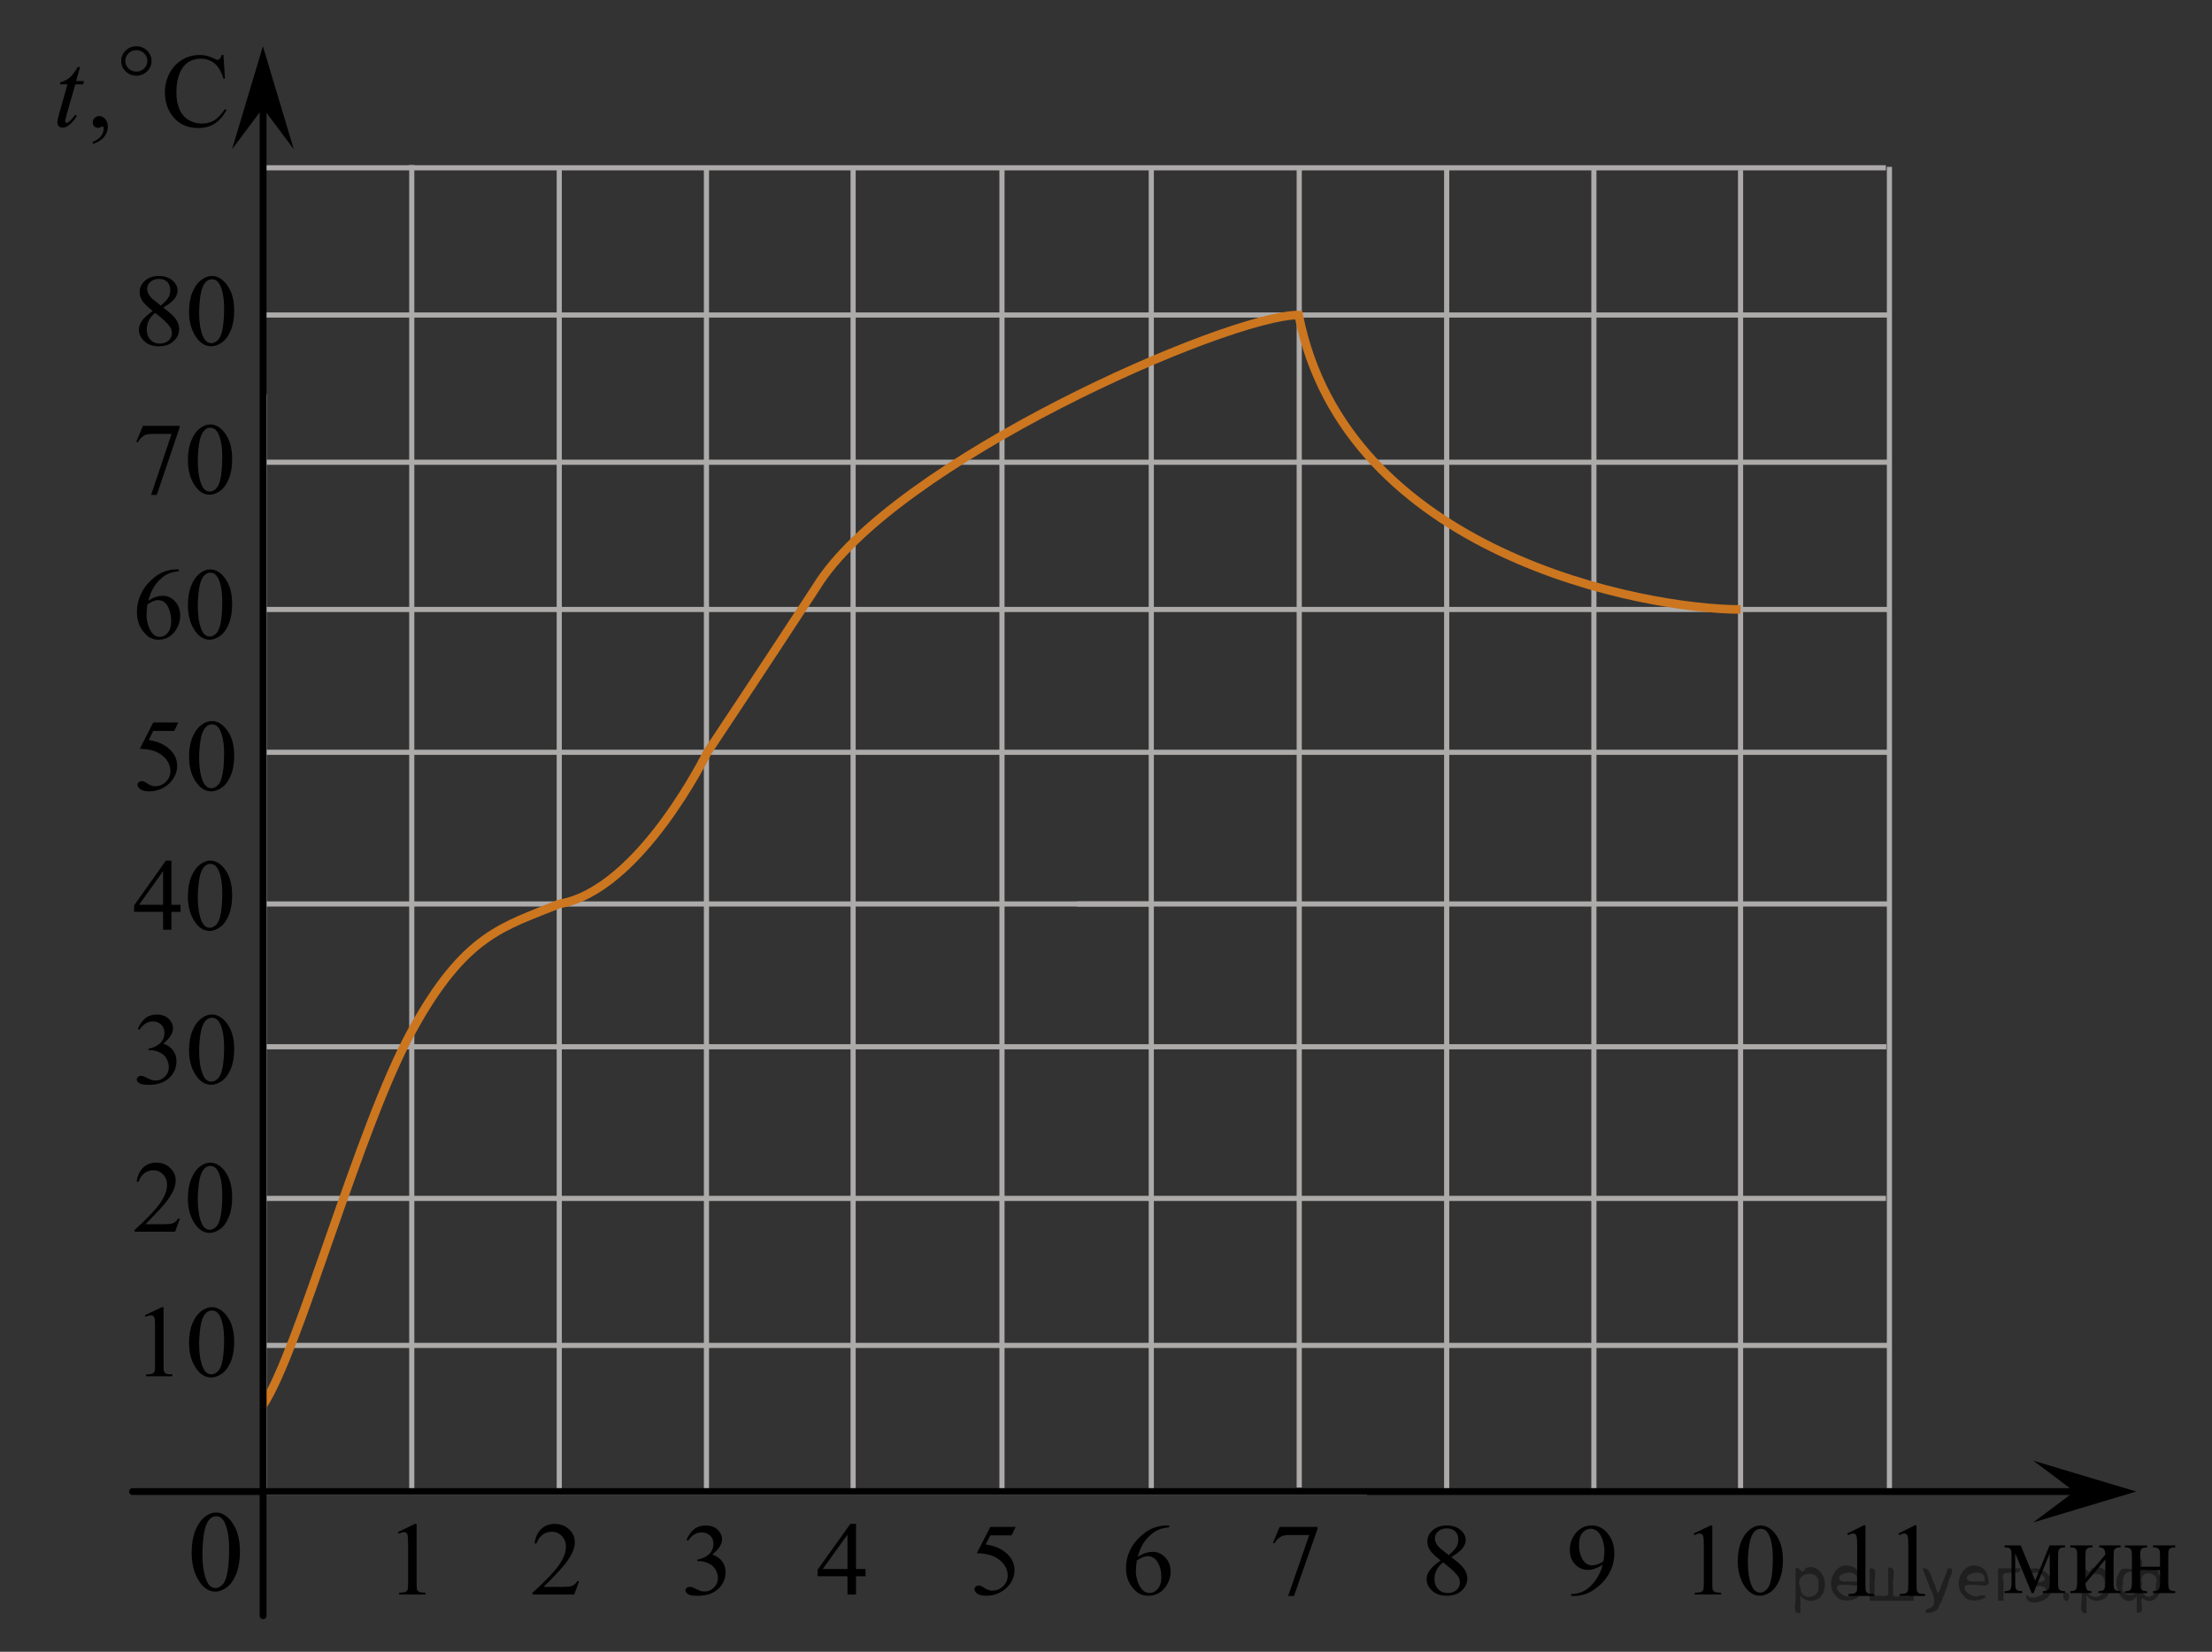 <?xml version="1.0" encoding="utf-8"?>
<!-- Generator: Adobe Illustrator 16.0.0, SVG Export Plug-In . SVG Version: 6.00 Build 0)  -->
<!DOCTYPE svg PUBLIC "-//W3C//DTD SVG 1.1//EN" "http://www.w3.org/Graphics/SVG/1.1/DTD/svg11.dtd">
<svg version="1.1" id="Layer_1" xmlns="http://www.w3.org/2000/svg" xmlns:xlink="http://www.w3.org/1999/xlink" x="0px" y="0px"
	 width="322.307px" height="240.667px" viewBox="5.567 22.782 322.307 240.667"
	 enable-background="new 5.567 22.782 322.307 240.667" xml:space="preserve">
<rect x="5.567" y="22.782" width="322.307" height="240.667" fill="#333333" stroke="none"/>
<line fill="none" stroke="#ADAAAA" stroke-width="0.75" stroke-miterlimit="10" x1="43.903" y1="47.229" x2="280.353" y2="47.229"/>
<g>
	<g>
		<path d="M25.652,172.677c0.29-0.666,0.657-1.178,1.1-1.537c0.442-0.359,0.994-0.541,1.654-0.541c0.815,0,1.441,0.256,1.876,0.771
			c0.33,0.383,0.495,0.793,0.495,1.229c0,0.719-0.465,1.459-1.396,2.227c0.626,0.236,1.099,0.576,1.419,1.018
			c0.319,0.441,0.479,0.959,0.479,1.559c0,0.854-0.28,1.594-0.84,2.219c-0.73,0.814-1.789,1.223-3.175,1.223
			c-0.685,0-1.151-0.084-1.399-0.247c-0.247-0.163-0.371-0.343-0.371-0.53c0-0.143,0.059-0.266,0.177-0.369
			c0.117-0.107,0.259-0.16,0.424-0.16c0.125,0,0.252,0.021,0.383,0.06c0.085,0.022,0.277,0.11,0.577,0.267
			c0.301,0.151,0.508,0.242,0.623,0.271c0.185,0.057,0.383,0.08,0.593,0.08c0.511,0,0.954-0.189,1.332-0.573
			s0.566-0.837,0.566-1.358c0-0.383-0.088-0.758-0.263-1.119c-0.13-0.271-0.272-0.479-0.428-0.619
			c-0.215-0.191-0.51-0.369-0.886-0.526c-0.375-0.155-0.758-0.233-1.147-0.233h-0.24v-0.221c0.396-0.048,0.792-0.188,1.189-0.414
			c0.397-0.228,0.687-0.502,0.866-0.82c0.181-0.32,0.271-0.672,0.271-1.057c0-0.498-0.161-0.9-0.484-1.211
			c-0.322-0.309-0.724-0.462-1.204-0.462c-0.775,0-1.423,0.401-1.943,1.207L25.652,172.677z"/>
		<path d="M33.111,175.789c0-1.125,0.176-2.092,0.525-2.904c0.351-0.813,0.815-1.418,1.396-1.813
			c0.45-0.314,0.916-0.473,1.396-0.473c0.78,0,1.48,0.385,2.101,1.154c0.775,0.955,1.163,2.25,1.163,3.883
			c0,1.146-0.17,2.117-0.51,2.916c-0.341,0.803-0.774,1.383-1.303,1.742c-0.527,0.361-1.036,0.543-1.526,0.543
			c-0.971,0-1.778-0.557-2.424-1.666C33.385,178.236,33.111,177.109,33.111,175.789z M34.582,175.969
			c0,1.359,0.173,2.469,0.519,3.324c0.285,0.725,0.71,1.084,1.275,1.084c0.27,0,0.55-0.117,0.84-0.354
			c0.29-0.234,0.511-0.629,0.661-1.184c0.229-0.834,0.345-2.01,0.345-3.525c0-1.125-0.12-2.063-0.36-2.814
			c-0.18-0.557-0.412-0.953-0.697-1.186c-0.205-0.16-0.453-0.24-0.743-0.24c-0.34,0-0.643,0.148-0.908,0.443
			c-0.36,0.4-0.605,1.033-0.735,1.896C34.647,174.281,34.582,175.132,34.582,175.969z"/>
	</g>
</g>
<path fill="none" stroke="#ADAAAA" stroke-width="0.75" stroke-miterlimit="10" d="M264,47.358"/>
<path fill="none" stroke="#ADAAAA" stroke-width="0.75" stroke-miterlimit="10" d="M324.182,239.259"/>
<line fill="none" stroke="#ADAAAA" stroke-width="0.75" stroke-miterlimit="10" x1="280.872" y1="240.068" x2="280.872" y2="47.093"/>
<line fill="none" stroke="#ADAAAA" stroke-width="0.75" stroke-miterlimit="10" x1="216.361" y1="239.897" x2="216.361" y2="47.245"/>
<line fill="none" stroke="#ADAAAA" stroke-width="0.75" stroke-miterlimit="10" x1="237.811" y1="239.898" x2="237.811" y2="47.231"/>
<line fill="none" stroke="#ADAAAA" stroke-width="0.75" stroke-miterlimit="10" x1="259.182" y1="239.942" x2="259.182" y2="47.564"/>
<path fill="none" stroke="#ADAAAA" stroke-width="0.75" stroke-miterlimit="10" d="M280.956,47.275"/>
<path fill="none" stroke="#ADAAAA" stroke-width="0.75" stroke-miterlimit="10" d="M302.625,240.05"/>
<path fill="none" stroke="#ADAAAA" stroke-width="0.75" stroke-miterlimit="10" d="M281.034,47.551"/>
<path fill="none" stroke="#ADAAAA" stroke-width="0.75" stroke-miterlimit="10" d="M281.034,47.358"/>
<line fill="none" stroke="#ADAAAA" stroke-width="0.75" stroke-miterlimit="10" x1="44.149" y1="197.391" x2="280.366" y2="197.391"/>
<line fill="none" stroke="#ADAAAA" stroke-width="0.75" stroke-miterlimit="10" x1="43.907" y1="175.298" x2="280.42" y2="175.298"/>
<line fill="none" stroke="#ADAAAA" stroke-width="0.75" stroke-miterlimit="10" x1="44.063" y1="240.189" x2="44.063" y2="80.219"/>
<line fill="none" stroke="#ADAAAA" stroke-width="0.75" stroke-miterlimit="10" x1="194.875" y1="239.52" x2="194.875" y2="47.545"/>
<line fill="none" stroke="#ADAAAA" stroke-width="0.75" stroke-miterlimit="10" x1="44.378" y1="132.391" x2="280.89" y2="132.391"/>
<line fill="none" stroke="#ADAAAA" stroke-width="0.75" stroke-miterlimit="10" x1="151.562" y1="240.332" x2="151.562" y2="47.51"/>
<line fill="none" stroke="#ADAAAA" stroke-width="0.75" stroke-miterlimit="10" x1="44.149" y1="218.811" x2="280.913" y2="218.811"/>
<line fill="none" stroke="#ADAAAA" stroke-width="0.75" stroke-miterlimit="10" x1="43.723" y1="68.679" x2="280.913" y2="68.679"/>
<line fill="none" stroke="#ADAAAA" stroke-width="0.75" stroke-miterlimit="10" x1="44.237" y1="90.13" x2="280.649" y2="90.13"/>
<line fill="none" stroke="#ADAAAA" stroke-width="0.75" stroke-miterlimit="10" x1="44.237" y1="111.582" x2="280.75" y2="111.582"/>
<line fill="none" stroke="#ADAAAA" stroke-width="0.75" stroke-miterlimit="10" x1="162.47" y1="154.49" x2="280.76" y2="154.49"/>
<line fill="none" stroke="#ADAAAA" stroke-width="0.75" stroke-miterlimit="10" x1="44.338" y1="154.49" x2="173.318" y2="154.49"/>
<line fill="none" stroke="#ADAAAA" stroke-width="0.75" stroke-miterlimit="10" x1="87.054" y1="240.162" x2="87.054" y2="47.163"/>
<line fill="none" stroke="#ADAAAA" stroke-width="0.75" stroke-miterlimit="10" x1="108.502" y1="240.162" x2="108.502" y2="47.446"/>
<line fill="none" stroke="#ADAAAA" stroke-width="0.75" stroke-miterlimit="10" x1="129.872" y1="240.205" x2="129.872" y2="47.383"/>
<line fill="none" stroke="#ADAAAA" stroke-width="0.75" stroke-miterlimit="10" x1="65.565" y1="240.332" x2="65.565" y2="46.826"/>
<path fill="none" stroke="#000000" stroke-linecap="round" stroke-linejoin="round" stroke-miterlimit="10" d="M150.069,69.575"/>
<path fill="#FFFFFF" d="M154.142,141.522"/>
<line fill="none" stroke="#ADAAAA" stroke-width="0.75" stroke-miterlimit="10" x1="173.318" y1="240.313" x2="173.318" y2="47.245"/>
<path fill="none" stroke="#CC761F" stroke-width="1.25" stroke-linecap="round" stroke-linejoin="round" stroke-miterlimit="10" d="
	M108.632,90.13"/>
<path fill="none" stroke="#CC761F" stroke-width="1.25" stroke-linecap="round" stroke-linejoin="round" stroke-miterlimit="10" d="
	M216.779,203.069"/>
<path fill="none" stroke="#CC761F" stroke-width="1.25" stroke-linecap="round" stroke-linejoin="round" stroke-miterlimit="10" d="
	M216.15,203.972"/>
<path fill="none" stroke="#CC761F" stroke-width="1.25" stroke-linecap="round" stroke-linejoin="round" stroke-miterlimit="10" d="
	M108.502,197.317"/>
<path fill="none" stroke="#CC761F" stroke-width="1.25" stroke-linecap="round" stroke-linejoin="round" stroke-miterlimit="10" d="
	M63.356,221.367"/>
<path fill="none" stroke="#CC761F" stroke-width="1.25" stroke-linecap="round" stroke-linejoin="round" stroke-miterlimit="10" d="
	M203.084,175.941"/>
<path fill="none" stroke="#CC761F" stroke-width="1.25" stroke-linecap="round" stroke-linejoin="round" stroke-miterlimit="10" d="
	M172.768,66.762"/>
<path fill="none" stroke="#CC761F" stroke-width="1.25" stroke-linecap="round" stroke-linejoin="round" stroke-miterlimit="10" d="
	M218.87,217.806"/>
<line fill="none" stroke="#ADAAAA" stroke-width="0.75" stroke-miterlimit="10" x1="44.164" y1="240.238" x2="204.738" y2="240.238"/>
<path fill="none" stroke="#007EA5" stroke-width="1.25" stroke-miterlimit="10" d="M42.872,241.201"/>
<polygon points="43.875,38.527 39.375,44.532 43.875,29.524 48.375,44.532 "/>
<polygon points="307.833,240.1 301.827,235.6 316.836,240.1 301.827,244.6 "/>
<g>
	<g>
		<path d="M33.491,249.003c0-1.268,0.188-2.354,0.562-3.271c0.374-0.915,0.872-1.595,1.492-2.042
			c0.481-0.354,0.979-0.532,1.492-0.532c0.834,0,1.583,0.434,2.246,1.301c0.829,1.076,1.244,2.533,1.244,4.373
			c0,1.287-0.183,2.381-0.546,3.281c-0.364,0.9-0.828,1.555-1.392,1.961s-1.108,0.609-1.633,0.609c-1.038,0-1.901-0.625-2.591-1.874
			C33.783,251.755,33.491,250.487,33.491,249.003z M35.063,249.207c0,1.528,0.185,2.775,0.554,3.742
			c0.305,0.813,0.76,1.219,1.364,1.219c0.288,0,0.588-0.131,0.898-0.396c0.31-0.267,0.545-0.709,0.706-1.331
			c0.245-0.938,0.368-2.262,0.368-3.97c0-1.269-0.128-2.322-0.385-3.171c-0.192-0.627-0.441-1.069-0.746-1.334
			c-0.219-0.18-0.484-0.27-0.794-0.27c-0.364,0-0.688,0.166-0.971,0.498c-0.385,0.453-0.647,1.165-0.786,2.137
			C35.133,247.305,35.063,248.263,35.063,249.207z"/>
	</g>
</g>
<g>
	<g>
		<path d="M31.777,200.349l-0.698,1.896h-5.884v-0.271c1.73-1.563,2.949-2.836,3.655-3.824s1.059-1.896,1.059-2.713
			c0-0.625-0.193-1.143-0.581-1.543c-0.387-0.4-0.851-0.604-1.39-0.604c-0.49,0-0.93,0.145-1.32,0.426
			c-0.39,0.283-0.678,0.699-0.863,1.248h-0.272c0.122-0.896,0.438-1.586,0.945-2.063c0.507-0.48,1.141-0.721,1.9-0.721
			c0.81,0,1.484,0.256,2.026,0.771c0.541,0.514,0.813,1.119,0.813,1.816c0,0.5-0.118,1-0.354,1.498
			c-0.362,0.783-0.951,1.615-1.765,2.494c-1.221,1.318-1.983,2.113-2.287,2.387h2.604c0.529,0,0.9-0.021,1.114-0.061
			c0.213-0.039,0.405-0.117,0.577-0.234c0.172-0.117,0.321-0.285,0.448-0.506h0.273V200.349z"/>
		<path d="M32.946,197.375c0-1.125,0.172-2.094,0.515-2.906c0.344-0.813,0.8-1.416,1.368-1.813c0.441-0.316,0.897-0.475,1.368-0.475
			c0.765,0,1.451,0.387,2.059,1.154c0.76,0.955,1.14,2.25,1.14,3.887c0,1.145-0.166,2.113-0.5,2.916
			c-0.333,0.799-0.759,1.381-1.275,1.74c-0.518,0.361-1.017,0.541-1.497,0.541c-0.951,0-1.742-0.555-2.375-1.666
			C33.214,199.82,32.946,198.693,32.946,197.375z M34.388,197.556c0,1.355,0.169,2.467,0.508,3.322
			c0.279,0.725,0.696,1.084,1.25,1.084c0.265,0,0.539-0.119,0.823-0.354c0.284-0.234,0.5-0.629,0.647-1.186
			c0.226-0.834,0.338-2.01,0.338-3.523c0-1.125-0.117-2.064-0.353-2.814c-0.177-0.559-0.404-0.953-0.684-1.186
			c-0.201-0.16-0.444-0.24-0.729-0.24c-0.333,0-0.63,0.146-0.89,0.443c-0.354,0.4-0.594,1.035-0.721,1.896
			C34.451,195.867,34.388,196.716,34.388,197.556z"/>
	</g>
</g>
<path fill="none" stroke="#CC761F" stroke-width="1.25" stroke-miterlimit="10" d="M129.872,175.298"/>
<path fill="none" stroke="#CC761F" stroke-width="1.25" stroke-miterlimit="10" d="M15.122,44.532"/>
<path fill="none" stroke="#CC761F" stroke-width="1.25" stroke-miterlimit="10" d="M129.872,175.298"/>
<path fill="none" stroke="#CC761F" stroke-width="1.25" stroke-miterlimit="10" d="M156.43,138.16"/>
<path fill="none" stroke="#CC761F" stroke-width="1.25" stroke-miterlimit="10" d="M135.001,180.55"/>
<path fill="none" stroke="#CC761F" stroke-width="1.25" stroke-miterlimit="10" d="M139.122,163.699"/>
<path fill="none" stroke="#CC761F" stroke-width="1.25" stroke-miterlimit="10" d="M237.811,90.13"/>
<path fill="none" stroke="#CC761F" stroke-width="1.25" stroke-miterlimit="10" d="M194.797,90.13"/>
<g>
	<path fill="none" stroke="#CC761F" stroke-width="1.25" stroke-miterlimit="10" d="M151.562,132.392"/>
	<path fill="none" stroke="#CC761F" stroke-width="1.25" stroke-miterlimit="10" d="M108.502,175.298"/>
</g>
<path fill="none" stroke="#ADAAAA" stroke-width="0.75" stroke-miterlimit="10" d="M280.104,68.679"/>
<path fill="none" stroke="#ADAAAA" stroke-width="0.75" stroke-miterlimit="10" d="M43.818,68.679"/>
<g>
	<g>
		<path d="M31.88,154.609v1.031h-1.338v2.604h-1.213v-2.604h-4.221v-0.932l4.625-6.529h0.809v6.43H31.88z M29.329,154.609v-4.896
			l-3.5,4.896H29.329z"/>
		<path d="M32.946,153.373c0-1.125,0.172-2.094,0.515-2.906c0.343-0.813,0.799-1.416,1.368-1.813
			c0.441-0.316,0.897-0.477,1.368-0.477c0.765,0,1.451,0.389,2.059,1.156c0.76,0.955,1.14,2.25,1.14,3.885
			c0,1.146-0.167,2.115-0.5,2.916s-0.758,1.383-1.276,1.742c-0.517,0.361-1.016,0.541-1.496,0.541c-0.951,0-1.743-0.555-2.375-1.666
			C33.214,155.818,32.946,154.691,32.946,153.373z M34.388,153.554c0,1.355,0.169,2.465,0.508,3.322
			c0.279,0.725,0.696,1.084,1.25,1.084c0.265,0,0.539-0.119,0.824-0.354c0.284-0.234,0.5-0.631,0.647-1.186
			c0.226-0.834,0.338-2.01,0.338-3.523c0-1.125-0.118-2.064-0.353-2.814c-0.177-0.559-0.405-0.953-0.684-1.186
			c-0.201-0.16-0.444-0.24-0.728-0.24c-0.333,0-0.63,0.146-0.89,0.443c-0.353,0.4-0.593,1.033-0.721,1.896
			C34.452,151.865,34.388,152.714,34.388,153.554z"/>
	</g>
</g>
<g>
	<g>
		<path d="M31.543,128.048l-0.585,1.236h-3.062l-0.668,1.324c1.326,0.188,2.376,0.666,3.152,1.434
			c0.665,0.658,0.998,1.438,0.998,2.326c0,0.521-0.109,1-0.327,1.439c-0.217,0.439-0.491,0.814-0.821,1.127
			c-0.331,0.313-0.698,0.561-1.103,0.75c-0.576,0.268-1.166,0.398-1.771,0.398c-0.61,0-1.054-0.102-1.332-0.303
			s-0.417-0.422-0.417-0.666c0-0.137,0.058-0.256,0.173-0.359c0.115-0.104,0.26-0.154,0.435-0.154c0.13,0,0.244,0.02,0.341,0.059
			c0.097,0.039,0.264,0.139,0.499,0.299c0.375,0.252,0.755,0.379,1.141,0.379c0.585,0,1.099-0.215,1.542-0.645
			c0.443-0.43,0.664-0.951,0.664-1.566c0-0.598-0.198-1.152-0.593-1.67c-0.395-0.516-0.94-0.916-1.636-1.197
			c-0.545-0.217-1.288-0.344-2.229-0.377l1.951-3.834H31.543L31.543,128.048z"/>
		<path d="M33.111,133.039c0-1.125,0.175-2.094,0.525-2.906c0.35-0.811,0.815-1.416,1.396-1.813c0.45-0.316,0.916-0.477,1.396-0.477
			c0.78,0,1.48,0.389,2.101,1.156c0.775,0.955,1.163,2.25,1.163,3.885c0,1.146-0.17,2.115-0.51,2.916
			c-0.34,0.801-0.774,1.383-1.302,1.742c-0.528,0.361-1.037,0.541-1.527,0.541c-0.971,0-1.778-0.555-2.424-1.666
			C33.384,135.484,33.111,134.357,33.111,133.039z M34.582,133.219c0,1.357,0.173,2.467,0.518,3.324
			c0.285,0.725,0.71,1.084,1.275,1.084c0.27,0,0.55-0.119,0.84-0.354c0.29-0.235,0.51-0.631,0.661-1.186
			c0.23-0.834,0.345-2.01,0.345-3.523c0-1.125-0.12-2.064-0.36-2.814c-0.18-0.559-0.413-0.953-0.698-1.186
			c-0.205-0.16-0.453-0.24-0.743-0.24c-0.34,0-0.643,0.146-0.908,0.443c-0.36,0.4-0.605,1.033-0.735,1.896
			C34.647,131.531,34.582,132.38,34.582,133.219z"/>
	</g>
</g>
<g>
	<g>
		<path d="M63.546,246.01l2.477-1.196h0.247v8.521c0,0.565,0.024,0.918,0.071,1.06c0.048,0.14,0.146,0.243,0.297,0.317
			c0.15,0.074,0.455,0.117,0.915,0.127v0.274h-3.826v-0.274c0.479-0.01,0.79-0.051,0.93-0.123c0.141-0.069,0.238-0.168,0.293-0.291
			c0.055-0.118,0.083-0.481,0.083-1.09v-5.444c0-0.734-0.025-1.205-0.075-1.414c-0.035-0.158-0.099-0.274-0.191-0.353
			c-0.092-0.074-0.204-0.108-0.334-0.108c-0.186,0-0.443,0.075-0.773,0.229L63.546,246.01z"/>
	</g>
</g>
<g>
	<g>
		<path d="M89.951,253.169l-0.721,1.942h-6.069v-0.274c1.785-1.598,3.042-2.9,3.771-3.914c0.729-1.012,1.093-1.938,1.093-2.773
			c0-0.643-0.2-1.166-0.6-1.578c-0.399-0.41-0.877-0.617-1.434-0.617c-0.506,0-0.96,0.146-1.362,0.438s-0.699,0.716-0.892,1.272
			h-0.28c0.126-0.916,0.451-1.621,0.975-2.113c0.523-0.487,1.178-0.733,1.962-0.733c0.834,0,1.531,0.263,2.09,0.789
			c0.559,0.522,0.839,1.146,0.839,1.858c0,0.513-0.122,1.021-0.364,1.531c-0.375,0.805-0.981,1.655-1.821,2.553
			c-1.26,1.353-2.046,2.164-2.359,2.441h2.686c0.546,0,0.93-0.021,1.149-0.063c0.22-0.037,0.419-0.118,0.596-0.239
			c0.177-0.122,0.331-0.294,0.463-0.521H89.951L89.951,253.169z"/>
	</g>
</g>
<g>
	<g>
		<path d="M105.599,247.126c0.293-0.664,0.664-1.178,1.111-1.537c0.448-0.359,1.006-0.543,1.673-0.543
			c0.825,0,1.457,0.26,1.897,0.771c0.334,0.383,0.5,0.793,0.5,1.229c0,0.721-0.47,1.459-1.411,2.229
			c0.633,0.234,1.11,0.577,1.435,1.018c0.323,0.441,0.485,0.961,0.485,1.56c0,0.854-0.283,1.593-0.85,2.219
			c-0.738,0.813-1.809,1.222-3.21,1.222c-0.692,0-1.164-0.082-1.415-0.246c-0.25-0.166-0.375-0.344-0.375-0.529
			c0-0.143,0.06-0.268,0.178-0.371c0.119-0.105,0.262-0.16,0.429-0.16c0.127,0,0.256,0.02,0.388,0.059
			c0.086,0.024,0.28,0.112,0.584,0.269c0.304,0.149,0.514,0.242,0.63,0.271c0.187,0.053,0.387,0.08,0.599,0.08
			c0.517,0,0.965-0.19,1.348-0.576c0.382-0.383,0.572-0.836,0.572-1.356c0-0.385-0.089-0.758-0.266-1.12
			c-0.132-0.271-0.275-0.479-0.433-0.618c-0.217-0.194-0.516-0.37-0.895-0.526c-0.38-0.156-0.767-0.234-1.161-0.234h-0.243v-0.221
			c0.399-0.049,0.801-0.188,1.203-0.413c0.401-0.229,0.694-0.502,0.876-0.821c0.182-0.318,0.273-0.671,0.273-1.056
			c0-0.5-0.163-0.901-0.489-1.212c-0.326-0.309-0.732-0.461-1.218-0.461c-0.784,0-1.439,0.401-1.966,1.207L105.599,247.126z"/>
	</g>
</g>
<g>
	<g>
		<path d="M131.683,251.391v1.058h-1.381v2.663h-1.252v-2.663h-4.354v-0.953l4.772-6.683h0.834v6.578H131.683z M129.05,251.391
			v-5.011l-3.611,5.011H129.05z"/>
	</g>
</g>
<g>
	<g>
		<path d="M153.555,245.25l-0.592,1.236h-3.096l-0.675,1.324c1.34,0.188,2.402,0.666,3.187,1.434
			c0.672,0.658,1.009,1.438,1.009,2.326c0,0.52-0.11,0.999-0.33,1.438c-0.22,0.441-0.497,0.816-0.831,1.127
			c-0.334,0.313-0.705,0.563-1.115,0.75c-0.581,0.269-1.179,0.4-1.79,0.4c-0.617,0-1.066-0.102-1.347-0.303
			c-0.281-0.201-0.422-0.423-0.422-0.666c0-0.136,0.059-0.256,0.175-0.359c0.116-0.103,0.263-0.156,0.44-0.156
			c0.131,0,0.246,0.021,0.345,0.061c0.099,0.039,0.267,0.139,0.505,0.299c0.379,0.252,0.764,0.379,1.153,0.379
			c0.592,0,1.111-0.215,1.559-0.645c0.448-0.432,0.672-0.952,0.672-1.566c0-0.598-0.2-1.154-0.6-1.67
			c-0.399-0.517-0.951-0.916-1.654-1.197c-0.551-0.217-1.302-0.344-2.253-0.377l1.973-3.834H153.555z"/>
	</g>
</g>
<g>
	<g>
		<path d="M175.932,245.046v0.271c-0.668,0.063-1.215,0.188-1.637,0.383c-0.424,0.19-0.84,0.482-1.252,0.877
			c-0.412,0.393-0.754,0.83-1.023,1.313c-0.271,0.48-0.496,1.056-0.68,1.72c0.729-0.479,1.459-0.72,2.191-0.72
			c0.703,0,1.313,0.271,1.828,0.813c0.518,0.543,0.773,1.24,0.773,2.094c0,0.824-0.262,1.576-0.781,2.256
			c-0.627,0.824-1.457,1.236-2.488,1.236c-0.703,0-1.301-0.225-1.789-0.67c-0.963-0.867-1.441-1.992-1.441-3.375
			c0-0.883,0.185-1.722,0.554-2.517s0.896-1.501,1.582-2.116s1.342-1.029,1.969-1.244c0.628-0.213,1.212-0.318,1.755-0.318h0.438
			L175.932,245.046L175.932,245.046z M171.211,250.135c-0.092,0.654-0.137,1.186-0.137,1.588c0,0.466,0.09,0.972,0.271,1.518
			c0.178,0.545,0.443,0.979,0.799,1.299c0.258,0.229,0.57,0.342,0.939,0.342c0.439,0,0.834-0.197,1.182-0.598
			c0.348-0.398,0.521-0.965,0.521-1.701c0-0.83-0.172-1.547-0.518-2.15c-0.346-0.605-0.832-0.909-1.465-0.909
			c-0.191,0-0.396,0.039-0.617,0.114C171.965,249.714,171.643,249.88,171.211,250.135z"/>
	</g>
</g>
<g>
	<g>
		<path d="M192.027,245.25h5.519v0.276l-3.43,9.79h-0.851l3.069-8.881h-2.83c-0.569,0-0.979,0.063-1.221,0.193
			c-0.425,0.227-0.767,0.568-1.022,1.033l-0.222-0.08L192.027,245.25z"/>
	</g>
</g>
<g>
	<g>
		<path d="M215.471,250.144c-0.813-0.643-1.34-1.152-1.574-1.542c-0.232-0.39-0.354-0.79-0.354-1.207
			c0-0.642,0.258-1.19,0.771-1.653c0.518-0.464,1.201-0.695,2.059-0.695c0.828,0,1.496,0.219,2.002,0.647s0.762,0.923,0.762,1.476
			c0,0.369-0.139,0.746-0.41,1.129c-0.271,0.385-0.844,0.834-1.707,1.354c0.893,0.659,1.479,1.179,1.77,1.558
			c0.385,0.494,0.574,1.018,0.574,1.563c0,0.691-0.273,1.286-0.824,1.775c-0.553,0.492-1.273,0.738-2.17,0.738
			c-0.979,0-1.738-0.293-2.283-0.879c-0.438-0.472-0.652-0.984-0.652-1.543c0-0.438,0.152-0.869,0.459-1.299
			C214.195,251.135,214.723,250.664,215.471,250.144z M215.829,250.421c-0.42,0.34-0.729,0.709-0.935,1.109
			c-0.203,0.399-0.306,0.832-0.306,1.297c0,0.627,0.181,1.127,0.535,1.502c0.354,0.377,0.812,0.564,1.36,0.564
			c0.548,0,0.983-0.148,1.313-0.443c0.328-0.297,0.492-0.654,0.492-1.076c0-0.35-0.098-0.662-0.289-0.938
			C217.646,251.921,216.918,251.25,215.829,250.421z M216.663,249.367c0.606-0.523,0.989-0.938,1.151-1.24
			c0.162-0.302,0.244-0.646,0.244-1.026c0-0.511-0.147-0.908-0.449-1.196c-0.297-0.289-0.705-0.436-1.221-0.436
			c-0.519,0-0.938,0.146-1.261,0.432c-0.323,0.286-0.485,0.621-0.485,1.004c0,0.252,0.065,0.504,0.2,0.756
			c0.136,0.254,0.324,0.492,0.572,0.721L216.663,249.367z"/>
	</g>
</g>
<g>
	<g>
		<path d="M234.502,255.316v-0.271c0.658-0.01,1.271-0.154,1.836-0.438c0.566-0.282,1.115-0.778,1.645-1.487
			c0.529-0.707,0.896-1.484,1.104-2.334c-0.795,0.489-1.514,0.734-2.154,0.734c-0.725,0-1.344-0.27-1.855-0.807
			c-0.52-0.535-0.775-1.246-0.775-2.135c0-0.863,0.26-1.631,0.775-2.306c0.619-0.819,1.434-1.229,2.436-1.229
			c0.846,0,1.566,0.334,2.17,1.004c0.738,0.828,1.107,1.854,1.107,3.068c0,1.096-0.281,2.118-0.844,3.065
			c-0.563,0.946-1.344,1.733-2.346,2.358c-0.813,0.515-1.701,0.771-2.662,0.771h-0.436V255.316L234.502,255.316z M239.208,250.248
			c0.09-0.631,0.139-1.136,0.139-1.514c0-0.471-0.086-0.979-0.25-1.523c-0.168-0.545-0.404-0.963-0.713-1.254
			c-0.305-0.291-0.65-0.438-1.043-0.438c-0.447,0-0.844,0.191-1.184,0.582c-0.34,0.389-0.51,0.965-0.51,1.729
			c0,1.022,0.227,1.822,0.678,2.399c0.326,0.417,0.732,0.625,1.213,0.625c0.232,0,0.508-0.056,0.828-0.16
			C238.686,250.591,238.963,250.44,239.208,250.248z"/>
	</g>
</g>
<g>
	<g>
		<path d="M252.336,246.218l2.479-1.172h0.246v8.328c0,0.553,0.023,0.896,0.07,1.033c0.049,0.135,0.146,0.238,0.299,0.313
			c0.148,0.07,0.453,0.111,0.912,0.121v0.271h-3.824v-0.271c0.479-0.01,0.791-0.049,0.93-0.117c0.143-0.07,0.238-0.165,0.295-0.284
			c0.055-0.118,0.084-0.476,0.084-1.065v-5.324c0-0.717-0.025-1.178-0.076-1.381c-0.035-0.152-0.1-0.27-0.189-0.342
			c-0.094-0.072-0.205-0.109-0.334-0.109c-0.188,0-0.443,0.076-0.773,0.229L252.336,246.218z"/>
		<path d="M258.775,250.24c0-1.125,0.177-2.094,0.522-2.906c0.353-0.813,0.813-1.416,1.396-1.813
			c0.449-0.315,0.914-0.476,1.396-0.476c0.781,0,1.479,0.388,2.102,1.156c0.775,0.955,1.164,2.25,1.164,3.885
			c0,1.146-0.17,2.115-0.511,2.916c-0.341,0.799-0.774,1.381-1.302,1.742c-0.527,0.36-1.037,0.541-1.527,0.541
			c-0.971,0-1.777-0.556-2.424-1.666C259.047,252.685,258.775,251.558,258.775,250.24z M260.247,250.421
			c0,1.357,0.172,2.468,0.519,3.324c0.284,0.723,0.711,1.084,1.274,1.084c0.271,0,0.551-0.119,0.842-0.354
			c0.289-0.233,0.511-0.629,0.66-1.185c0.229-0.834,0.344-2.01,0.344-3.524c0-1.125-0.118-2.063-0.358-2.813
			c-0.18-0.559-0.411-0.953-0.696-1.187c-0.205-0.16-0.453-0.24-0.744-0.24c-0.34,0-0.644,0.146-0.906,0.442
			c-0.358,0.402-0.604,1.035-0.735,1.896C260.311,248.731,260.247,249.582,260.247,250.421z"/>
	</g>
</g>
<g>
	<g>
		<path d="M302.112,253.086l2.09-5.137h2.26v0.289c-0.332,0-0.553,0.032-0.662,0.102c-0.107,0.069-0.195,0.153-0.26,0.257
			c-0.064,0.102-0.094,0.43-0.094,0.984v3.688c0,0.479,0.02,0.789,0.066,0.93c0.045,0.14,0.143,0.242,0.285,0.314
			c0.146,0.068,0.363,0.104,0.66,0.104v0.278h-3.236v-0.278c0.398,0,0.666-0.077,0.807-0.229c0.135-0.154,0.203-0.527,0.203-1.119
			v-4.183l-2.367,5.813h-0.256l-2.412-5.813v4.183c0,0.479,0.021,0.789,0.07,0.93c0.053,0.14,0.146,0.242,0.285,0.314
			c0.145,0.068,0.361,0.104,0.658,0.104v0.278h-2.559v-0.278c0.434,0,0.711-0.083,0.832-0.247s0.184-0.532,0.184-1.104v-3.688
			c0-0.541-0.025-0.861-0.08-0.96c-0.053-0.1-0.137-0.188-0.248-0.268s-0.342-0.117-0.688-0.117v-0.287h2.354L302.112,253.086z"/>
		<path d="M309.436,252.76l2.896-3.475c-0.01-0.392-0.08-0.66-0.211-0.813c-0.133-0.15-0.357-0.229-0.682-0.233v-0.289h3.111v0.289
			c-0.326,0-0.545,0.032-0.658,0.102c-0.109,0.069-0.195,0.153-0.262,0.257c-0.063,0.102-0.098,0.43-0.098,0.984v3.688
			c0,0.535,0.027,0.854,0.082,0.959c0.055,0.104,0.139,0.194,0.252,0.271c0.113,0.078,0.342,0.118,0.684,0.118v0.278h-3.236v-0.278
			c0.404,0,0.676-0.077,0.813-0.229c0.139-0.154,0.205-0.527,0.205-1.119v-3.271l-2.896,3.481c0.012,0.431,0.066,0.727,0.178,0.889
			c0.104,0.162,0.34,0.245,0.691,0.251v0.278h-3.092v-0.278c0.436,0,0.711-0.083,0.832-0.247c0.123-0.164,0.184-0.532,0.184-1.104
			v-3.688c0-0.541-0.021-0.86-0.076-0.96c-0.057-0.1-0.141-0.188-0.248-0.268c-0.111-0.079-0.346-0.117-0.689-0.117v-0.287h3.236
			v0.287c-0.326,0-0.545,0.035-0.656,0.104c-0.111,0.067-0.201,0.152-0.264,0.254c-0.064,0.104-0.098,0.431-0.098,0.986
			L309.436,252.76L309.436,252.76z"/>
		<path d="M317.403,251.052h2.895v-1.472c0-0.439-0.018-0.729-0.053-0.86c-0.033-0.134-0.117-0.247-0.252-0.343
			c-0.135-0.093-0.371-0.14-0.713-0.14v-0.289h3.236v0.289c-0.303,0-0.52,0.034-0.662,0.104c-0.139,0.07-0.23,0.175-0.279,0.308
			c-0.049,0.136-0.072,0.442-0.072,0.932v3.688c0,0.438,0.02,0.729,0.057,0.871c0.035,0.144,0.125,0.258,0.268,0.346
			c0.141,0.09,0.371,0.135,0.693,0.135v0.279h-3.238v-0.279c0.404,0,0.676-0.077,0.813-0.23c0.139-0.154,0.205-0.526,0.205-1.119
			v-1.724h-2.895v1.724c0,0.438,0.02,0.729,0.055,0.873c0.037,0.143,0.125,0.256,0.268,0.347c0.145,0.088,0.373,0.133,0.693,0.133
			v0.278h-3.236v-0.278c0.436,0,0.711-0.083,0.832-0.247c0.123-0.164,0.186-0.532,0.186-1.104v-3.688
			c0-0.438-0.02-0.729-0.057-0.873c-0.035-0.144-0.125-0.255-0.268-0.341s-0.371-0.129-0.693-0.129v-0.289h3.236v0.289
			c-0.303,0-0.52,0.033-0.66,0.104c-0.141,0.071-0.23,0.175-0.281,0.31c-0.049,0.135-0.07,0.443-0.07,0.931v1.472L317.403,251.052
			L317.403,251.052z"/>
	</g>
</g>
<g>
	<g>
		<path d="M31.623,105.746v0.271c-0.647,0.063-1.176,0.188-1.585,0.383c-0.409,0.189-0.814,0.48-1.214,0.877
			c-0.399,0.393-0.73,0.83-0.992,1.312c-0.263,0.482-0.482,1.059-0.658,1.723c0.706-0.479,1.414-0.723,2.125-0.723
			c0.682,0,1.272,0.271,1.772,0.814s0.75,1.24,0.75,2.094c0,0.824-0.253,1.576-0.758,2.254c-0.607,0.824-1.412,1.236-2.412,1.236
			c-0.682,0-1.26-0.227-1.735-0.669c-0.932-0.868-1.397-1.993-1.397-3.375c0-0.883,0.18-1.723,0.537-2.518
			c0.358-0.795,0.869-1.501,1.533-2.115c0.664-0.616,1.301-1.029,1.908-1.244c0.608-0.213,1.175-0.318,1.699-0.318L31.623,105.746
			L31.623,105.746z M27.049,110.836c-0.089,0.654-0.133,1.185-0.133,1.585c0,0.465,0.087,0.973,0.261,1.518
			c0.175,0.546,0.433,0.979,0.776,1.299c0.25,0.228,0.554,0.342,0.912,0.342c0.426,0,0.808-0.198,1.144-0.597
			c0.335-0.396,0.503-0.965,0.503-1.702c0-0.829-0.166-1.546-0.5-2.151c-0.333-0.605-0.806-0.91-1.419-0.91
			c-0.187,0-0.386,0.039-0.6,0.117C27.78,110.412,27.465,110.579,27.049,110.836z"/>
		<path d="M32.946,110.938c0-1.125,0.172-2.092,0.515-2.904c0.343-0.813,0.799-1.417,1.368-1.814
			c0.441-0.313,0.896-0.473,1.367-0.473c0.765,0,1.451,0.385,2.06,1.156c0.76,0.955,1.14,2.25,1.14,3.883
			c0,1.146-0.167,2.116-0.5,2.916c-0.334,0.799-0.759,1.38-1.276,1.742c-0.517,0.36-1.016,0.542-1.496,0.542
			c-0.951,0-1.743-0.557-2.375-1.666C33.214,113.384,32.946,112.257,32.946,110.938z M34.388,111.119
			c0,1.357,0.169,2.466,0.508,3.323c0.279,0.723,0.695,1.084,1.25,1.084c0.265,0,0.539-0.118,0.823-0.354
			c0.284-0.232,0.5-0.629,0.647-1.182c0.226-0.834,0.338-2.011,0.338-3.526c0-1.125-0.117-2.063-0.353-2.813
			c-0.177-0.561-0.405-0.953-0.685-1.188c-0.201-0.158-0.443-0.238-0.728-0.238c-0.334,0-0.63,0.146-0.89,0.441
			c-0.354,0.402-0.594,1.035-0.721,1.896C34.451,109.43,34.388,110.28,34.388,111.119z"/>
	</g>
</g>
<g>
	<g>
		<path d="M26.387,84.824h5.346V85.1l-3.323,9.79h-0.824l2.979-8.883H27.82c-0.554,0-0.948,0.065-1.184,0.196
			c-0.412,0.226-0.743,0.567-0.993,1.033l-0.213-0.08L26.387,84.824z"/>
		<path d="M32.946,89.814c0-1.125,0.172-2.093,0.515-2.905c0.343-0.812,0.799-1.417,1.368-1.814
			c0.441-0.313,0.896-0.473,1.367-0.473c0.765,0,1.451,0.385,2.06,1.156c0.76,0.955,1.14,2.25,1.14,3.884
			c0,1.146-0.167,2.116-0.5,2.916c-0.334,0.8-0.759,1.381-1.276,1.742s-1.016,0.542-1.496,0.542c-0.951,0-1.743-0.556-2.375-1.666
			C33.214,92.26,32.946,91.133,32.946,89.814z M34.388,89.995c0,1.358,0.169,2.466,0.508,3.324c0.279,0.723,0.695,1.084,1.25,1.084
			c0.265,0,0.539-0.118,0.823-0.354c0.284-0.232,0.5-0.629,0.647-1.182c0.226-0.834,0.338-2.01,0.338-3.527
			c0-1.125-0.117-2.063-0.353-2.813c-0.177-0.56-0.405-0.953-0.685-1.188c-0.201-0.158-0.443-0.238-0.728-0.238
			c-0.334,0-0.63,0.146-0.89,0.442c-0.354,0.402-0.594,1.035-0.721,1.896C34.451,88.306,34.388,89.156,34.388,89.995z"/>
	</g>
</g>
<g>
	<g>
		<path d="M27.821,68.094c-0.806-0.64-1.325-1.151-1.557-1.542c-0.233-0.388-0.349-0.788-0.349-1.207
			c0-0.64,0.255-1.189,0.766-1.652c0.511-0.463,1.188-0.694,2.033-0.694c0.82,0,1.481,0.216,1.981,0.647
			c0.5,0.431,0.75,0.923,0.75,1.476c0,0.369-0.135,0.745-0.405,1.128s-0.833,0.834-1.688,1.354c0.88,0.657,1.463,1.178,1.748,1.557
			c0.38,0.494,0.57,1.016,0.57,1.563c0,0.691-0.272,1.284-0.818,1.776s-1.261,0.738-2.146,0.738c-0.965,0-1.718-0.294-2.259-0.88
			c-0.43-0.473-0.645-0.984-0.645-1.542c0-0.438,0.151-0.869,0.454-1.299C26.559,69.087,27.081,68.613,27.821,68.094z M28.174,68.37
			c-0.416,0.34-0.723,0.71-0.923,1.109c-0.2,0.398-0.3,0.833-0.3,1.298c0,0.626,0.176,1.127,0.529,1.502
			c0.353,0.376,0.802,0.563,1.347,0.563c0.54,0,0.973-0.146,1.298-0.442s0.488-0.654,0.488-1.076c0-0.349-0.095-0.662-0.285-0.938
			C29.972,69.871,29.254,69.199,28.174,68.37z M28.999,67.315c0.601-0.523,0.98-0.938,1.141-1.239c0.16-0.304,0.24-0.646,0.24-1.029
			c0-0.509-0.147-0.906-0.443-1.194c-0.295-0.289-0.698-0.435-1.208-0.435s-0.925,0.145-1.246,0.431
			c-0.321,0.284-0.48,0.619-0.48,1.004c0,0.252,0.066,0.504,0.199,0.756c0.132,0.253,0.321,0.492,0.566,0.721L28.999,67.315z"/>
		<path d="M33.111,68.189c0-1.125,0.175-2.093,0.525-2.905c0.35-0.812,0.815-1.417,1.396-1.813c0.45-0.315,0.916-0.475,1.396-0.475
			c0.78,0,1.48,0.385,2.101,1.156c0.775,0.955,1.163,2.25,1.163,3.884c0,1.146-0.17,2.116-0.51,2.916
			c-0.34,0.8-0.774,1.381-1.302,1.742c-0.528,0.361-1.037,0.542-1.527,0.542c-0.971,0-1.778-0.556-2.424-1.666
			C33.384,70.635,33.111,69.508,33.111,68.189z M34.582,68.37c0,1.358,0.173,2.466,0.518,3.324c0.285,0.723,0.71,1.084,1.275,1.084
			c0.27,0,0.55-0.118,0.84-0.354c0.29-0.232,0.51-0.629,0.661-1.182c0.23-0.834,0.345-2.01,0.345-3.527
			c0-1.125-0.12-2.063-0.36-2.813c-0.18-0.56-0.413-0.953-0.698-1.188c-0.205-0.158-0.453-0.238-0.743-0.238
			c-0.34,0-0.643,0.146-0.908,0.442c-0.36,0.402-0.605,1.035-0.735,1.896C34.647,66.681,34.582,67.531,34.582,68.37z"/>
	</g>
</g>
<path fill="none" stroke="#ADAAAA" stroke-width="0.75" stroke-miterlimit="10" d="M327.874,263.449"/>
<path fill="none" stroke="#ADAAAA" stroke-width="0.75" stroke-miterlimit="10" d="M13.789,23.866"/>
<g>
	<g>
		<g enable-background="new    ">
			<path d="M19.084,43.766v-0.33c0.505-0.172,0.896-0.438,1.173-0.792c0.277-0.356,0.416-0.737,0.416-1.138
				c0-0.1-0.021-0.179-0.065-0.24c-0.034-0.047-0.067-0.068-0.104-0.068c-0.054,0-0.172,0.052-0.354,0.15
				c-0.088,0.045-0.183,0.064-0.278,0.064c-0.24,0-0.433-0.07-0.574-0.22c-0.143-0.146-0.213-0.345-0.213-0.601
				c0-0.246,0.092-0.455,0.274-0.633c0.186-0.176,0.407-0.265,0.675-0.265c0.322,0,0.609,0.146,0.863,0.434
				c0.253,0.288,0.379,0.671,0.379,1.146c0,0.518-0.177,0.995-0.525,1.438C20.399,43.16,19.843,43.511,19.084,43.766z"/>
		</g>
		<g enable-background="new    ">
			<path d="M38.122,30.789l0.228,3.461h-0.228c-0.306-1.033-0.738-1.779-1.304-2.234c-0.563-0.455-1.24-0.687-2.029-0.687
				c-0.662,0-1.262,0.173-1.796,0.517c-0.534,0.344-0.955,0.891-1.263,1.642s-0.461,1.688-0.461,2.803
				c0,0.922,0.146,1.722,0.437,2.396c0.289,0.677,0.725,1.195,1.306,1.557c0.581,0.36,1.245,0.541,1.99,0.541
				c0.646,0,1.219-0.143,1.715-0.426c0.495-0.281,1.04-0.846,1.633-1.686l0.229,0.146c-0.5,0.904-1.084,1.568-1.751,1.988
				c-0.667,0.421-1.46,0.631-2.377,0.631c-1.653,0-2.936-0.625-3.842-1.877c-0.678-0.933-1.016-2.025-1.016-3.289
				c0-1.019,0.224-1.949,0.669-2.801c0.446-0.854,1.062-1.514,1.844-1.979c0.782-0.47,1.639-0.701,2.563-0.701
				c0.723,0,1.434,0.182,2.134,0.54c0.206,0.108,0.354,0.165,0.441,0.165c0.133,0,0.248-0.049,0.346-0.145
				c0.128-0.135,0.22-0.322,0.271-0.563L38.122,30.789L38.122,30.789z"/>
		</g>
		<g enable-background="new    ">
			<path d="M17.229,32.549l-0.573,2.041h1.153l-0.125,0.475h-1.146l-1.267,4.433c-0.139,0.478-0.206,0.781-0.206,0.927
				c0,0.084,0.021,0.146,0.06,0.19c0.04,0.046,0.086,0.067,0.141,0.067c0.122,0,0.284-0.088,0.485-0.266
				c0.117-0.103,0.38-0.406,0.787-0.925l0.242,0.188c-0.451,0.672-0.879,1.146-1.279,1.42c-0.275,0.188-0.553,0.285-0.832,0.285
				c-0.216,0-0.394-0.068-0.529-0.207c-0.138-0.14-0.206-0.313-0.206-0.528c0-0.271,0.078-0.685,0.235-1.237l1.229-4.35h-1.109
				l0.072-0.293c0.539-0.149,0.987-0.374,1.348-0.672c0.356-0.299,0.758-0.815,1.198-1.551L17.229,32.549L17.229,32.549z"/>
		</g>
	</g>
	<g>
		<g>
			<g>
				<g>
					<g>
						<g>
							<g>
								<g>
									<g>
										<defs>
											<rect id="SVGID_1_" x="5.567" y="26.204" width="25.415" height="16.896"/>
										</defs>
										<clipPath id="SVGID_2_">
											<use xlink:href="#SVGID_1_"  overflow="visible"/>
										</clipPath>
										<g clip-path="url(#SVGID_2_)">
											<path fill="#010202" d="M27.646,31.663c0,0.597-0.22,1.101-0.646,1.521c-0.433,0.418-0.951,0.627-1.561,0.627
												c-0.612,0-1.139-0.209-1.564-0.627c-0.433-0.42-0.646-0.924-0.646-1.521c0-0.592,0.216-1.098,0.646-1.516
												c0.433-0.42,0.952-0.629,1.564-0.629c0.604,0,1.128,0.209,1.561,0.629C27.428,30.568,27.646,31.072,27.646,31.663z
												 M27.035,31.656c0-0.428-0.156-0.795-0.469-1.103c-0.313-0.307-0.688-0.457-1.137-0.457c-0.438,0-0.816,0.15-1.134,0.457
												c-0.313,0.308-0.471,0.675-0.471,1.103c0,0.438,0.156,0.803,0.471,1.104c0.313,0.305,0.69,0.453,1.134,0.453
												c0.444,0,0.822-0.148,1.137-0.453C26.877,32.458,27.035,32.094,27.035,31.656z"/>
										</g>
									</g>
								</g>
							</g>
						</g>
					</g>
				</g>
			</g>
		</g>
	</g>
</g>
<path d="M11.872,22.782"/>
<g>
	<g>
		<path d="M26.673,214.416l2.477-1.172h0.248v8.328c0,0.553,0.023,0.896,0.071,1.033c0.047,0.135,0.146,0.236,0.296,0.313
			c0.15,0.072,0.455,0.113,0.916,0.123v0.271h-3.827v-0.271c0.48-0.01,0.791-0.049,0.931-0.119c0.14-0.068,0.237-0.166,0.292-0.283
			c0.055-0.117,0.083-0.475,0.083-1.064v-5.324c0-0.717-0.025-1.178-0.075-1.383c-0.035-0.154-0.099-0.268-0.191-0.342
			c-0.093-0.072-0.204-0.107-0.334-0.107c-0.185,0-0.443,0.074-0.773,0.227L26.673,214.416z"/>
		<path d="M33.111,218.437c0-1.125,0.175-2.096,0.525-2.906c0.35-0.813,0.815-1.416,1.396-1.814c0.45-0.313,0.916-0.473,1.396-0.473
			c0.78,0,1.48,0.385,2.101,1.156c0.775,0.955,1.163,2.25,1.163,3.885c0,1.146-0.17,2.115-0.51,2.916
			c-0.34,0.799-0.774,1.381-1.302,1.742c-0.528,0.36-1.037,0.541-1.527,0.541c-0.971,0-1.778-0.555-2.424-1.666
			C33.384,220.882,33.111,219.755,33.111,218.437z M34.582,218.619c0,1.357,0.173,2.465,0.518,3.324
			c0.285,0.723,0.71,1.084,1.275,1.084c0.27,0,0.55-0.119,0.84-0.354c0.29-0.233,0.51-0.629,0.661-1.182
			c0.23-0.834,0.345-2.01,0.345-3.527c0-1.125-0.12-2.063-0.36-2.813c-0.18-0.561-0.413-0.953-0.698-1.188
			c-0.205-0.158-0.453-0.238-0.743-0.238c-0.34,0-0.643,0.146-0.908,0.441c-0.36,0.402-0.605,1.035-0.735,1.898
			C34.647,216.929,34.582,217.779,34.582,218.619z"/>
	</g>
</g>
<path fill="none" stroke="#CC761F" stroke-width="1.25" stroke-miterlimit="10" d="M43.904,227.514
	c5.249-8,13.906-40.333,21.661-54.5s13.391-15.216,21.489-18.524c11.766-1.976,21.578-22.099,21.578-22.099
	s8.688-13.043,15.854-24.043c11.167-18.218,59.956-39.668,70.311-39.668c6.855,34.835,50.414,42.902,64.385,42.902"/>
<g>
	<g>
		<path d="M274.736,246.215l2.399-1.196h0.24v8.521c0,0.565,0.021,0.918,0.068,1.058s0.143,0.244,0.287,0.319
			c0.146,0.074,0.439,0.116,0.887,0.126v0.275h-3.709v-0.275c0.467-0.01,0.768-0.051,0.902-0.123
			c0.136-0.069,0.229-0.168,0.283-0.29c0.054-0.121,0.08-0.482,0.08-1.09v-5.447c0-0.732-0.024-1.204-0.072-1.414
			c-0.034-0.156-0.098-0.273-0.186-0.35c-0.09-0.074-0.199-0.111-0.324-0.111c-0.18,0-0.43,0.077-0.75,0.23L274.736,246.215z"/>
		<path d="M282.184,246.215l2.398-1.196h0.24v8.521c0,0.565,0.021,0.918,0.069,1.058c0.046,0.14,0.142,0.244,0.286,0.319
			c0.146,0.074,0.441,0.116,0.888,0.126v0.275h-3.709v-0.275c0.466-0.01,0.767-0.051,0.901-0.123
			c0.137-0.069,0.229-0.168,0.283-0.29c0.055-0.121,0.08-0.482,0.08-1.09v-5.447c0-0.732-0.023-1.204-0.072-1.414
			c-0.033-0.156-0.096-0.273-0.187-0.35c-0.09-0.074-0.196-0.111-0.323-0.111c-0.181,0-0.43,0.077-0.748,0.23L282.184,246.215z"/>
	</g>
</g>
<line fill="none" stroke="#000000" stroke-linecap="round" stroke-linejoin="round" stroke-miterlimit="10" x1="24.872" y1="240.105" x2="311.417" y2="240.105"/>
<path fill="none" stroke="#ADAAAA" stroke-width="0.75" stroke-miterlimit="10" d="M325.875,232.43"/>
<line fill="none" stroke="#000000" stroke-linecap="round" stroke-linejoin="round" stroke-miterlimit="10" x1="43.904" y1="258.199" x2="43.904" y2="36.113"/>
<g style="stroke:none;fill:#000;fill-opacity:0.4" > <path d="m 267.9,255.3 c 0,0.8 0,1.6 0,2.5 -1.3,0.2 -0.6,-1.5 -0.7,-2.3 0,-1.4 0,-2.8 0,-4.2 0.8,-0.4 0.8,1.3 1.4,0.0 2.2,-1.0 3.7,2.2 2.4,3.9 -0.6,1.0 -2.4,1.2 -3.1,0.0 z m 2.6,-1.6 c 0.5,-2.5 -3.7,-1.9 -2.6,0.4 0.0,2.1 3.1,1.6 2.6,-0.4 z" /> <path d="m 276.8,253.4 c -0.4,0.8 -1.9,0.1 -2.8,0.3 -2.0,-0.1 0.3,2.4 1.5,1.5 2.5,0.0 -1.4,1.6 -2.3,0.2 -1.9,-1.5 -0.3,-5.3 2.1,-4.4 0.9,0.2 1.4,1.2 1.4,2.2 z m -0.7,-0.2 c 0.6,-2.3 -4.0,-1.0 -2.1,0.0 0.7,0 1.4,-0.0 2.1,-0.0 z" /> <path d="m 281.7,255.4 c 0.6,0 1.3,0 2.0,0 0,-1.3 0,-2.7 0,-4.1 1.3,-0.2 0.6,1.5 0.7,2.3 0,0.8 0,1.6 0,2.4 -2.1,0 -4.2,0 -6.4,0 0,-1.5 0,-3.1 0,-4.7 1.3,-0.2 0.6,1.5 0.7,2.3 0.1,0.5 -0.2,1.6 0.2,1.7 0.5,-0.1 1.6,0.2 1.8,-0.2 0,-1.3 0,-2.6 0,-3.9 1.3,-0.2 0.6,1.5 0.7,2.3 0,0.5 0,1.1 0,1.7 z" /> <path d="m 288.1,256.5 c 0.3,1.4 -3.0,1.7 -1.7,0.7 1.5,-0.2 1.0,-1.9 0.5,-2.8 -0.4,-1.0 -0.8,-2.0 -1.2,-3.1 1.2,-0.2 1.2,1.4 1.7,2.2 0.2,0.2 0.4,1.9 0.7,1.2 0.4,-1.1 0.9,-2.2 1.3,-3.4 1.4,-0.2 0.0,1.5 -0.0,2.3 -0.3,0.9 -0.7,1.9 -1.1,2.9 z" /> <path d="m 295.4,253.4 c -0.4,0.8 -1.9,0.1 -2.8,0.3 -2.0,-0.1 0.3,2.4 1.5,1.5 2.5,0.0 -1.4,1.6 -2.3,0.2 -1.9,-1.5 -0.3,-5.3 2.1,-4.4 0.9,0.2 1.4,1.2 1.4,2.2 z m -0.7,-0.2 c 0.6,-2.3 -4.0,-1.0 -2.1,0.0 0.7,0 1.4,-0.0 2.1,-0.0 z" /> <path d="m 296.7,256.0 c 0,-1.5 0,-3.1 0,-4.7 1.1,0 2.2,0 3.3,0 0.0,1.5 -3.3,-0.4 -2.5,1.8 0,0.9 0,1.9 0,2.9 -0.2,0 -0.5,0 -0.7,0 z" /> <path d="m 300.9,255.1 c 0.7,1.4 4.2,-0.8 2.1,-1.2 -0.5,-0.1 -2.2,0.3 -1.5,-0.6 1.0,0.1 3.1,0.0 1.4,-1.2 -0.6,-0.7 -2.8,0.8 -1.8,-0.6 2.0,-0.9 4.2,1.2 3.3,3.2 -0.2,1.5 -3.5,2.3 -3.6,0.7 l 0,-0.1 0,-0.0 0,0 z" /> <path d="m 306.2,254.9 c 1.6,-0.5 0.6,2.3 -0.0,0.6 -0.0,-0.2 0.0,-0.4 0.0,-0.6 z" /> <path d="m 309.6,255.3 c 0,0.8 0,1.6 0,2.5 -1.3,0.2 -0.6,-1.5 -0.7,-2.3 0,-1.4 0,-2.8 0,-4.2 0.8,-0.4 0.8,1.3 1.4,0.0 2.2,-1.0 3.7,2.2 2.4,3.9 -0.6,1.0 -2.4,1.2 -3.1,0.0 z m 2.6,-1.6 c 0.5,-2.5 -3.7,-1.9 -2.6,0.4 0.0,2.1 3.1,1.6 2.6,-0.4 z" /> <path d="m 314.9,253.6 c -0.8,1.9 2.7,2.3 2.0,0.1 0.6,-2.4 -2.3,-2.7 -2.0,-0.1 z m 2.0,4.2 c 0,-0.8 0,-1.6 0,-2.4 -1.8,2.2 -3.8,-1.7 -2.6,-3.3 0.4,-1.8 3.0,0.3 2.6,-1.1 -0.4,-1.1 0.9,-1.8 0.8,-0.3 -0.7,2.2 2.1,-0.6 2.4,1.4 1.2,1.6 -0.3,5.2 -2.4,3.5 -0.4,0.6 0.6,2.5 -0.8,2.1 z m 2.8,-4.2 c 0.8,-1.9 -2.7,-2.3 -2.0,-0.1 -0.6,2.4 2.3,2.7 2.0,0.1 z" /> </g></svg>

<!--File created and owned by https://sdamgia.ru. Copying is prohibited. All rights reserved.-->
